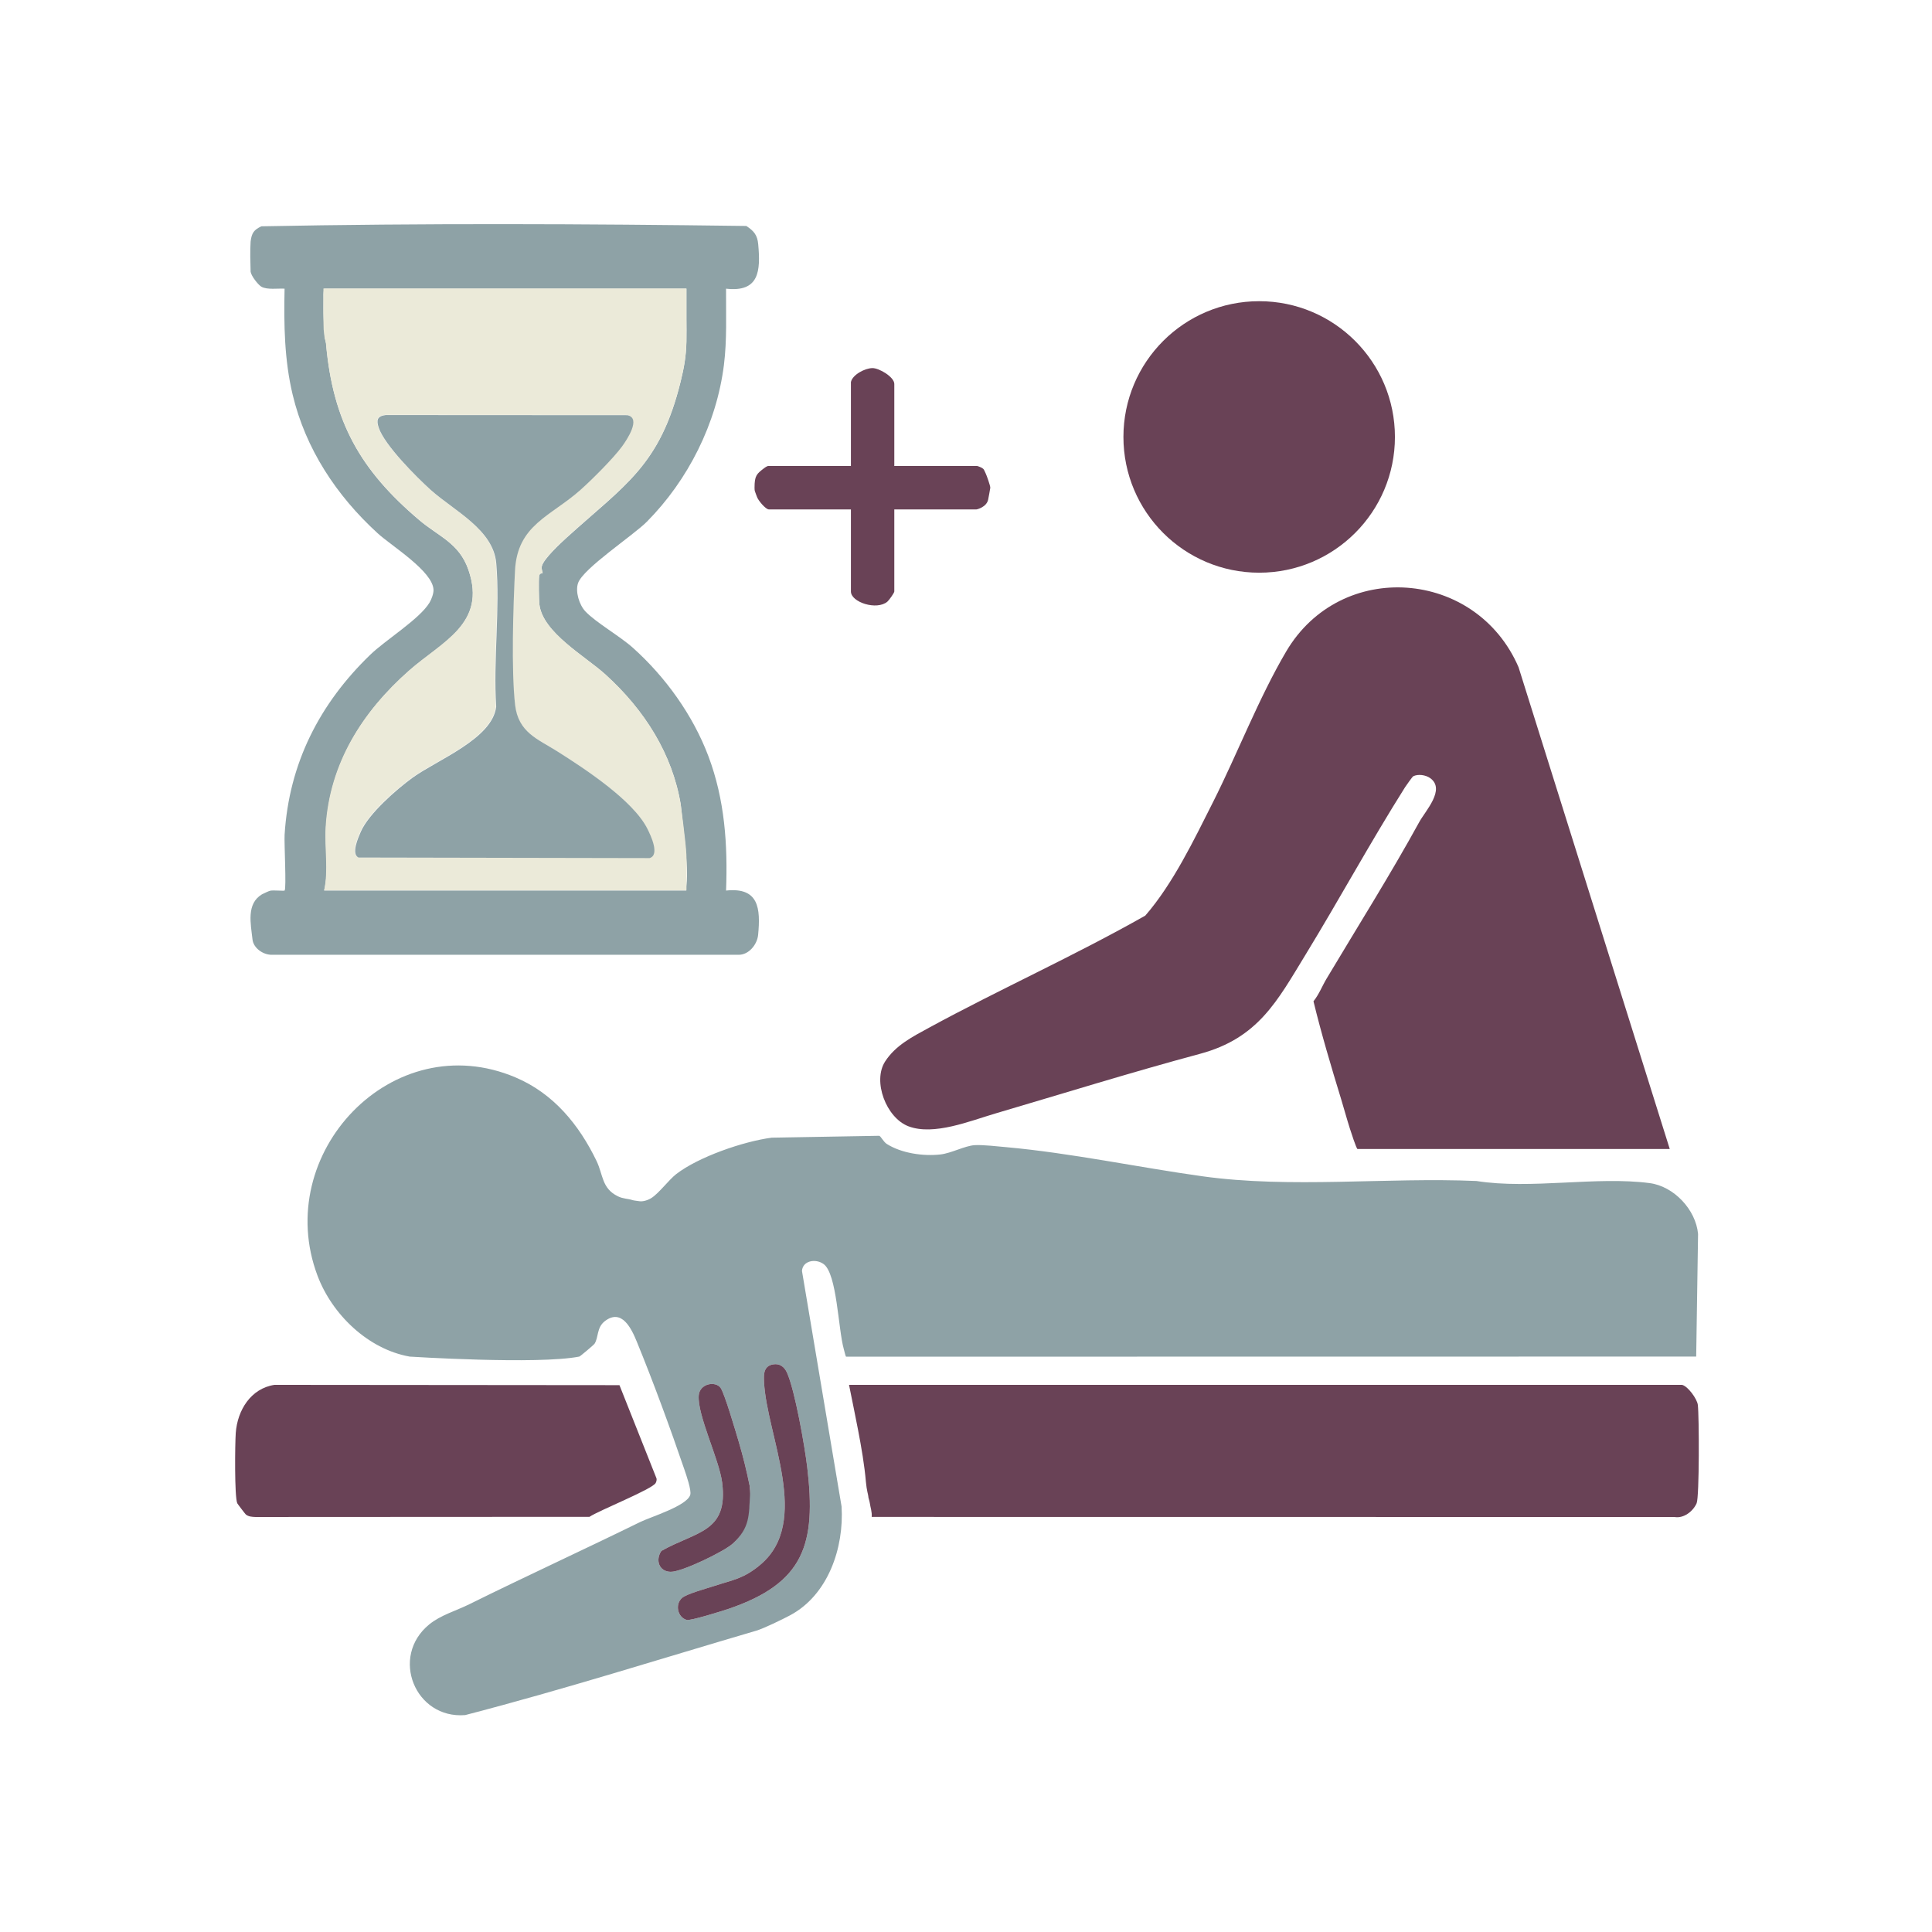 <?xml version="1.0" encoding="UTF-8"?>
<svg id="Ebene_1" data-name="Ebene 1" xmlns="http://www.w3.org/2000/svg" viewBox="0 0 1024 1024">
  <defs>
    <style>
      .cls-1 {
        fill: #ebead9;
      }

      .cls-2 {
        fill: none;
      }

      .cls-3 {
        fill: #8ea2a6;
      }

      .cls-4 {
        fill: #694256;
      }
    </style>
  </defs>
  <path class="cls-2" d="M1024,0v1024H0V0h1024ZM134,498c1.5,4.19,5.58,8.19,10.45,8.05h247.09c5.46.13,9.95-5.43,10.44-10.56,1.36-14.08.34-25.35-16.99-23.49.92-24.45-.69-48.17-9.34-71.16-8.2-21.81-22.79-42.06-40.01-57.49-6.97-6.25-19.54-13.35-25.2-19.3-3.26-3.42-5.45-10.49-3.9-15.01,2.67-7.78,29.27-25.28,36.46-32.53,21.84-22.03,36.96-51.98,40.86-83.14,1.68-13.39,1.04-26.89,1.12-40.38,17.61,2,18.36-9.38,17.05-23.54-.45-4.86-2.27-7.04-6.3-9.7-85.46-1.14-171.64-1.5-257.05.18-2.06,3.81-5.11,3.45-5.69,8.06-.45,3.62-.45,12.39,0,16,.28,2.22,4.05,7.05,5.77,7.99,3.1,1.7,8.75.78,12.23,1.01-.4,18.99-.14,37.66,4.29,56.21,6.83,28.61,23.14,53.44,45.06,73.44,7.34,6.7,29.23,20.08,29.59,29.94.07,1.98-1.08,5.05-2.09,6.76-5.18,8.7-23.24,19.78-31.38,27.62-26.83,25.87-43.14,57.52-45.46,95.54-.27,4.39,1.03,28.45,0,29.5-.28.28-5.81-.25-7.46.05-.99.18-3.38,1.39-4.54,1.95-2.75,1.31-4.98,2.12-5.79,5.71-.91,4.05-.55,14.53.79,18.29ZM739.34,231.59c0-39.74-32.21-71.95-71.95-71.95s-71.95,32.21-71.95,71.95,32.21,71.95,71.95,71.95,71.95-32.21,71.95-71.95ZM451,202.5v44.5h-44c-.11,0,.24,1.25-.73,1.99-4.1,3.14-6.37,3.05-6.36,9.59,0,1.87,1.94,1.24,1.92,1.88-.02.68-.88,1.68-.66,2.81.39,1.98,4.65,6.73,6.32,6.73h43.5v43.5c0,5.69,13.73,10.2,19.36,5.36.93-.8,3.64-4.66,3.64-5.36v-43.5h43.5c.41,0,5.99-4.87,6.24-5.19.2-.25,1.14-5.99,1.14-6.31,0-1.08-1.79-6.61-2.4-7.47-1.26-1.78-2.59-1.52-4.15-2.39-.51-.28-.24-1.64-.32-1.64h-44v-43.5c0-3.67-8.01-8.44-11.62-8.4-3.89.04-10.53,3.47-11.38,7.4ZM719.5,609h165.5l-80.14-255.36c-22.49-52.1-94.18-57.46-123.13-8.37-14.52,24.61-25.9,54.29-38.83,79.93-10.11,20.04-21.19,43.19-35.87,60.1-37.31,21.18-77.52,39.2-114.73,59.48-8.67,4.73-17.63,9.26-23.16,17.82-6.8,10.52.59,29.92,12.38,34.38,13.39,5.07,32.51-2.81,46.11-6.82,36-10.61,72.33-21.9,108.42-31.61,30.83-8.3,40.94-28.02,55.83-52.4,18.23-29.85,34.5-59.84,52.83-88.9.54-.85,3.95-5.6,4.26-5.77,2.61-1.37,6.73-.73,9.08.96,8.27,5.96-2.58,17.35-5.83,23.29-15,27.36-32.83,55.72-49.06,82.9-2.47,4.14-3.99,8.32-6.99,12.09,4.19,17.27,9.41,34.78,14.67,51.91,1.34,4.38,2.98,10.39,4.57,15.38.56,1.77,3.47,10.8,4.09,11ZM409,603c-15.06,1.98-38.86,10.21-50.62,19.32-3.87,3-9.16,10.15-13.13,12.66-1.89,1.19-6.5,3.46-8.57,3.05-.67-.13-.63-1.68-1.44-1.94-2.58-.85-4.92-.63-7.78-2.03-8.57-4.19-7.75-11.41-11.28-18.72-9.28-19.22-22.79-35.71-42.85-44.24-65.27-27.77-129.45,40.34-105.02,105.11,7.73,20.48,26.7,38.83,48.69,42.8,17.7,3.2,64.53,2.51,83.54,1.04,1.57-.12,5.19-.52,6.46-1.04.5-.2,7.75-6.28,8.04-6.72,2.32-3.48,1.06-8.67,5.6-12.13,8.91-6.78,14.03,4.03,16.83,10.87,8.66,21.12,17.81,46.02,25.23,67.77,1,2.94,3.84,11.04,3.13,13.48-1.71,5.89-20.99,11.69-26.58,14.43-29.41,14.43-60.96,28.92-90.53,43.56-7.04,3.49-15.22,5.76-21.25,10.7-20.93,17.12-7.49,50.22,19.06,48.05,52.72-13.69,103.67-29.88,154.26-44.73,3.94-1.16,13.94-6.02,17.88-8.12,20.25-10.78,28.73-35.84,27.36-57.72l-20.99-124.87c.46-5.53,7.33-6.63,11.48-3.61,7.12,5.18,7.3,34.79,11.48,45.02l.58,5.02h451.43c-1.47-21.26,1.95-45.08,0-66.02-1.21-12.92-12.86-25.23-25.58-26.92-28.3-3.74-63.02,3.44-91.87-1.13-47.67-2.05-98.29,4.04-145.25-2.5-33.91-4.72-69.59-12.32-103.82-15.42-4.5-.41-12.8-1.35-16.96-1.07-5.21.36-12.28,4.28-18.13,4.93-9.14,1.03-20.59-.63-28.4-5.58-1.72-1.09-3.12-4.05-3.99-4.32-4.18-1.26-40.69-.45-47.54-.04-2.78.16-6.61.67-9.46,1.04ZM130.29,802.7c1.49,1.2,3.35,1.27,5.17,1.34l176.99-.09c4.9-3.34,33.5-14.72,35.09-17.95.38-.77.6-1.51.45-2.38l-19.65-49.46-182.84-.16c-12.6,1.91-19.65,13.49-20.53,25.47-.41,5.62-.72,33.79.79,37.28.18.41,4.24,5.72,4.54,5.95ZM891.5,734h-441.5c1.59,7.88,3.23,15.84,4.76,23.75,1.81,9.4,3.43,18.87,4.19,27.69.39,4.48,2.96,7.55,2.93,8.01-.05.73-1.04,1.88-.89,3.02.34,2.52,1.29,4.93,1.03,7.53l425.53.05c4.9.87,9.88-3.08,11.71-7.3,1.48-3.4,1.37-46.14.63-52.15-.38-3.14-5.31-9.95-8.38-10.6Z"/>
  <g>
    <path class="cls-4" d="M891.5,734c3.07.65,8,7.45,8.38,10.6.73,6.01.84,48.75-.63,52.15-1.83,4.22-6.81,8.17-11.71,7.3l-425.53-.05c.26-2.6-.68-5.01-1.03-7.53-.16-1.14-.82-2.71-.77-3.45.03-.45-.87-3.1-1.26-7.58-.76-8.82-2.38-18.29-4.19-27.69-1.53-7.9-3.16-15.86-4.76-23.75h441.5Z"/>
    <path class="cls-4" d="M130.29,802.7c-.29-.23-4.36-5.55-4.54-5.95-1.51-3.49-1.2-31.66-.79-37.28.88-11.97,7.93-23.56,20.53-25.47l182.84.16,19.65,49.46c.15.87-.07,1.61-.45,2.38-1.59,3.23-30.19,14.61-35.09,17.95l-176.99.09c-1.82-.07-3.68-.14-5.17-1.34Z"/>
  </g>
  <path class="cls-4" d="M451,202.5c.85-3.94,7.49-7.36,11.38-7.4,3.61-.04,11.62,4.73,11.62,8.4v43.5h44c.08,0,1.63.54,2.14.82,1.56.86,1.37,1.24,2.34,3.21.47.95,2.41,6.39,2.4,7.47,0,.32-1.07,6-1.14,6.31-.83,3.94-5.83,5.19-6.24,5.19h-43.5v43.5c0,.7-2.71,4.56-3.64,5.36-5.63,4.84-19.36.33-19.36-5.36v-43.5h-43.5c-1.67,0-5.72-4.81-6.32-6.73-.33-1.05-.65-1.52-.81-2.18s-.45-.64-.45-2.51c0-6.54,1.08-7.37,5.17-10.51.97-.74,1.81-1.07,1.91-1.07h44v-44.5Z"/>
  <g>
    <g>
      <path class="cls-4" d="M719.5,609c-.62-.2-3.53-9.23-4.09-11-1.59-4.99-3.22-10.99-4.57-15.38-5.25-17.13-10.47-34.64-14.67-51.91,3-3.76,4.52-7.95,6.99-12.09,16.22-27.17,34.06-55.54,49.06-82.9,3.25-5.94,14.1-17.32,5.83-23.29-2.35-1.7-6.48-2.33-9.08-.96-.32.17-3.73,4.92-4.26,5.77-18.33,29.06-34.6,59.05-52.83,88.9-14.89,24.38-25,44.1-55.83,52.4-36.09,9.71-72.42,21-108.42,31.61-13.6,4.01-32.72,11.89-46.11,6.82-11.79-4.47-19.18-23.87-12.38-34.38,5.53-8.55,14.48-13.09,23.16-17.82,37.21-20.28,77.42-38.3,114.73-59.48,14.69-16.91,25.76-40.06,35.87-60.1,12.93-25.64,24.31-55.31,38.83-79.93,28.95-49.09,100.64-43.73,123.13,8.37l80.14,255.36h-165.5Z"/>
      <circle class="cls-4" cx="667.39" cy="231.59" r="71.95"/>
    </g>
    <g>
      <path class="cls-3" d="M217,719c-22-3.97-40.96-22.32-48.69-42.8-24.44-64.77,39.75-132.88,105.02-105.11,20.06,8.53,33.57,25.02,42.85,44.24,3.53,7.31,2.71,14.53,11.28,18.72,2.86,1.4,5.2,1.19,7.78,2.03.81.27,2.66.41,3.33.54,2.07.42,4.8-.46,6.69-1.65,3.97-2.5,9.26-9.66,13.13-12.66,11.76-9.11,35.56-17.34,50.62-19.32l57-1c.87.26,2.28,3.23,3.99,4.32,7.81,4.94,19.26,6.6,28.4,5.58,5.84-.66,12.92-4.58,18.13-4.93,4.16-.28,12.46.66,16.96,1.07,34.23,3.1,69.91,10.7,103.82,15.42,46.96,6.54,97.57.45,145.25,2.5,28.85,4.57,63.56-2.61,91.87,1.13,12.72,1.68,24.38,13.99,25.58,26.92l-.99,65.01-450.54.06c-.31-.06-.68-1.99-1.25-4.03-3-10.63-3.57-39.88-10.69-45.06-4.15-3.02-11.02-1.92-11.48,3.61l20.99,124.87c1.37,21.88-7.11,46.95-27.36,57.72-3.94,2.1-13.94,6.97-17.88,8.12-50.59,14.85-101.54,31.04-154.26,44.73-26.55,2.16-39.99-30.93-19.06-48.05,6.04-4.94,14.21-7.22,21.25-10.7,29.57-14.64,61.11-29.13,90.53-43.56,5.58-2.74,24.86-8.54,26.58-14.43.71-2.44-2.13-10.55-3.13-13.48-7.42-21.76-16.57-46.65-25.23-67.77-2.8-6.84-7.92-17.65-16.83-10.87-4.55,3.46-3.28,8.65-5.6,12.13-.29.44-7.51,6.61-8.04,6.72-22.08,4.33-90,0-90,0ZM409.74,723.16c-5.04.9-4.98,5.24-4.78,9.38,1.41,28.43,25.25,74.1-2.05,96.88-9.02,7.53-14.56,7.93-24.64,11.27-3.8,1.26-14.38,4.12-16.8,6.28-3.92,3.52-2.21,10.34,2.51,11.63,1.96.54,18.81-4.73,22.22-5.89,40.02-13.65,46.49-34.28,41.65-75.06-1.31-11.02-6.52-40.91-10.78-50.21-1.38-3.01-3.85-4.9-7.33-4.28ZM397.37,787.73c-1.59-8.01-3.54-15.9-5.87-23.73-1.48-4.97-7.5-25.55-9.58-28.42-2.74-3.77-11.13-2.26-11.58,4.04-.76,10.55,10.83,33.81,12.41,46.13,3.41,26.58-13.83,25.83-32.21,36.28-3.29,4.83-1.26,10.97,4.95,11.06,5.86.09,28.37-10.75,33.04-15.07,9.05-8.36,8.3-17.49,8.95-28.71.03-.47-.05-1.29-.11-1.58Z"/>
      <path class="cls-4" d="M409.74,723.16c3.47-.62,5.95,1.27,7.33,4.28,4.26,9.3,9.47,39.19,10.78,50.21,4.84,40.78-1.63,61.41-41.65,75.06-3.41,1.16-20.26,6.43-22.22,5.89-4.72-1.29-6.43-8.11-2.51-11.63,2.42-2.17,13-5.03,16.8-6.28,10.08-3.34,15.62-3.74,24.64-11.27,27.3-22.78,3.46-68.45,2.05-96.88-.21-4.14-.26-8.48,4.78-9.38Z"/>
      <path class="cls-4" d="M397.37,787.73c.06.3.21,3.52.19,3.99-.64,11.22.02,17.94-9.03,26.3-4.67,4.32-27.18,15.16-33.04,15.07-6.2-.09-8.23-6.23-4.95-11.06,18.38-10.45,35.62-9.69,32.21-36.28-1.58-12.32-13.18-35.58-12.41-46.13.46-6.3,8.85-7.81,11.58-4.04,2.09,2.87,8.1,23.44,9.58,28.42,2.32,7.83,4.28,15.72,5.87,23.73Z"/>
    </g>
  </g>
  <g>
    <path class="cls-3" d="M132.83,128.01c.58-4.61,1.78-6.18,5.69-8.06,85.42-1.68,171.59-1.32,257.05-.18,4.04,2.66,5.86,4.84,6.3,9.7,1.3,14.16.55,25.54-17.05,23.54-.08,13.49.55,26.98-1.12,40.38-3.9,31.16-19.02,61.11-40.86,83.14-7.19,7.26-33.8,24.75-36.46,32.53-1.55,4.52.65,11.58,3.9,15.01,5.66,5.95,18.23,13.06,25.2,19.3,17.22,15.43,31.8,35.69,40.01,57.49,8.65,22.99,10.25,46.72,9.34,71.16,17.33-1.86,18.35,9.4,16.99,23.49-.49,5.12-4.98,10.69-10.44,10.55h-247.09c-4.87.15-9.95-3.62-10.45-8.04-.98-8.54-3.32-19.04,5-24,1.16-.55,3.56-1.77,4.54-1.95,1.66-.3,7.18.23,7.46-.05,1.04-1.05-.26-25.1,0-29.5,2.32-38.02,18.63-69.66,45.46-95.54,8.14-7.85,26.2-18.92,31.38-27.62,1.02-1.71,2.17-4.78,2.09-6.76-.36-9.86-22.25-23.23-29.59-29.94-21.92-20.01-38.23-44.84-45.06-73.44-4.43-18.55-4.69-37.22-4.29-56.21-3.49-.23-9.14.69-12.23-1.01-1.72-.94-5.49-5.76-5.77-7.99-.13-4.83-.34-10.83,0-16ZM171.83,153.01c-.57,2.43-.36,3.84-.38,5.53-.08,6.65.05,11.25.5,17.88.05.76.1,2.67.31,3.13.32.69.22,1.3.57,2.46,3.56,41.58,18.16,67.19,49.36,93.64,10.37,8.79,21.17,12.16,26.1,26.4,9.89,28.59-14.13,38.13-31.47,53.44-24.71,21.81-41.98,49.13-44.03,82.97-.66,10.99,1.68,22.72-.96,33.53h191.93c.07-1-.09-1.76.03-2.74.82-6.59.04-11.98-.37-18.78-.09-1.43-.11-1.43-.21-2.33l-2.39-21.68c-4.4-26.68-19.08-50.06-39.97-68.98-10.68-9.67-33.24-22.19-34.95-37.14-.29-2.52-.43-12.72-.15-14.93.24-1.84,1.72-1.38,1.82-1.6.21-.48-.81-2.07-.34-3.81,1.03-3.86,9.79-12,13.1-15.01,30.94-28.07,49.38-37.99,60.4-82.61,1.75-7.1,2.96-13.51,3.1-21.39.12-7.01.03-5.09,0-12.04,0-.98,0-14.52,0-15.96h-192Z"/>
    <path class="cls-1" d="M363.8,152.91v28c-.17,8.25-1.35,14.29-3.1,21.39-11.02,44.62-29.47,54.54-60.4,82.61-3.32,3.01-12.07,11.16-13.1,15.01-.47,1.74.55,3.33.34,3.81-.1.22-1.59-.24-1.82,1.6-.28,2.2-.14,12.4.15,14.93,1.71,14.94,24.27,27.46,34.95,37.14,20.89,18.92,35.57,42.3,39.97,68.98,0,0,2.72,19.86,3.01,26.53.27,6.31.12,12.68,0,19h-192c2.35-10.68.12-22.54.79-33.53,2.04-33.84,19.49-61.17,44.2-82.98,17.35-15.31,41.37-24.86,31.47-53.44-4.93-14.24-15.73-17.6-26.1-26.4-31.2-26.45-45.71-52.06-49.42-93.63-.08-.94-.63-2.14-.73-3.26-.14-1.6-.4-2.93-.46-4.03-.04-3.34-.11-2.01-.11-4.87-.14-5.65.09-11.21-.02-16.86h192.38ZM329.46,236.58c2.6-3.55,10.41-15.19,2.81-16.64l-128.02-.07c-4.6.6-5.03,2.74-3.68,6.76,3.07,9.16,20.02,26.18,27.56,32.94,12.27,11,33.15,20.91,34.7,38.8,2.1,24.25-1.64,51.46-.03,76.04-1.92,17.06-31.28,28.23-44.32,37.68-8.5,6.16-23.28,19.1-27.41,28.58-1.42,3.24-5.23,11.8-1.27,13.73l154.3.3c5.57-1.64.6-12.03-1.12-15.47-7.55-15.14-33.45-32.03-47.85-41.15-10.22-6.46-20.66-9.9-22.32-24.68-2.06-18.32-1-51.94-.04-71.05,1.22-24.36,18.81-28.68,34.69-42.8,6.32-5.62,17.46-16.78,22.01-22.99Z"/>
    <path class="cls-3" d="M329.66,236.67c-4.55,6.21-15.69,17.36-22.01,22.99-15.88,14.13-33.47,18.45-34.69,42.8-.96,19.11-2.02,52.73.04,71.05,1.66,14.78,12.11,18.21,22.32,24.68,14.41,9.12,40.31,26.01,47.85,41.15,1.72,3.45,6.7,13.83,1.12,15.47l-154.3-.3c-3.96-1.93-.15-10.49,1.27-13.73,4.14-9.48,18.91-22.42,27.41-28.58,13.03-9.45,42.4-20.63,44.32-37.68-1.61-24.57,2.13-51.79.03-76.04-1.55-17.89-22.43-27.8-34.7-38.8-7.54-6.76-24.49-23.79-27.56-32.94-1.35-4.03-.92-6.17,3.68-6.76l128.02.07c7.6,1.45-.21,13.09-2.81,16.64Z"/>
  </g>
</svg>
